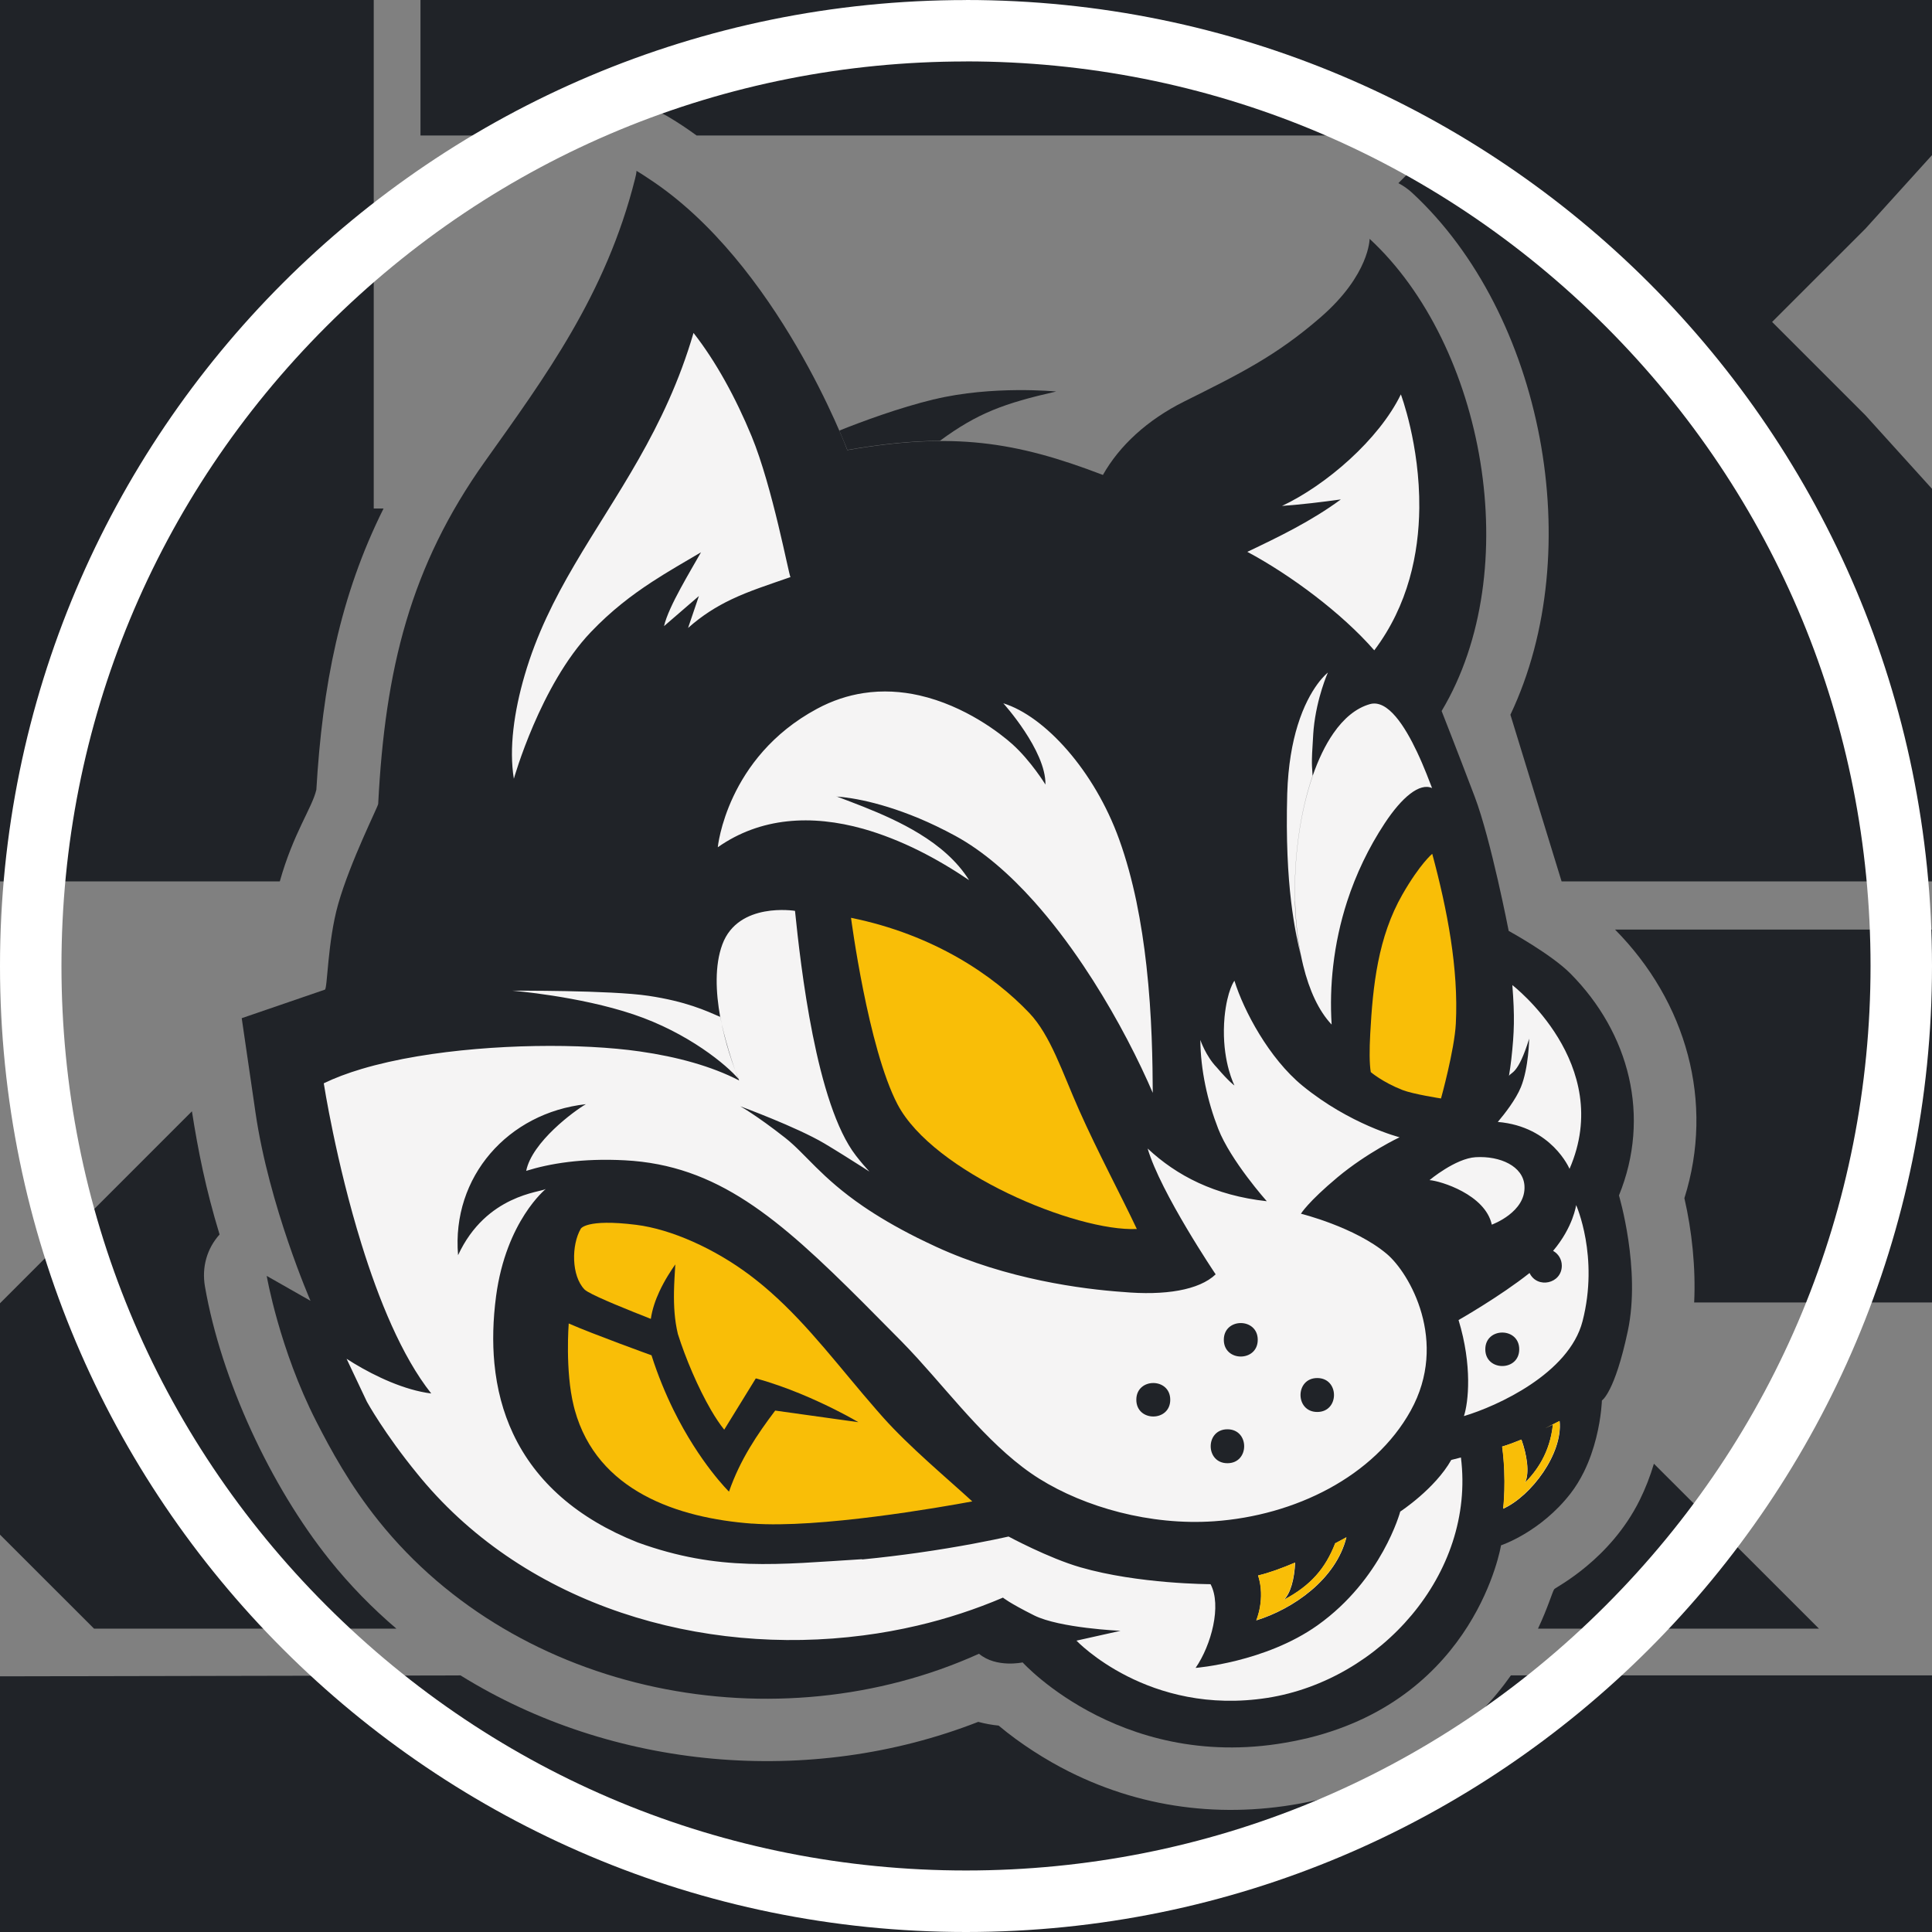 <svg xmlns="http://www.w3.org/2000/svg" version="1.1" xmlns:xlink="http://www.w3.org/1999/xlink" xmlns:svgjs="http://svgjs.dev/svgjs" width="348" height="348"><rect width="100%" height="100%" fill="#808080" stroke="none"/><svg id="SvgjsSvg1005" data-name="Слой 2" xmlns="http://www.w3.org/2000/svg" xmlns:xlink="http://www.w3.org/1999/xlink" viewBox="0 0 348 348">
  <defs>
    <style>
      .cls-1 {
        fill: none;
      }

      .cls-1, .cls-2, .cls-3, .cls-4, .cls-5 {
        stroke-width: 0px;
      }

      .cls-2 {
        fill: #fff;
      }

      .cls-6 {
        clip-path: url(#clippath);
      }

      .cls-3 {
        fill: #f5f4f4;
      }

      .cls-3, .cls-4, .cls-5 {
        fill-rule: evenodd;
      }

      .cls-4 {
        fill: #f9be07;
      }

      .cls-5 {
        fill: #202328;
      }
    </style>
    <clipPath id="SvgjsClipPath1004">
      <circle class="cls-1" cx="174" cy="174" r="173"></circle>
    </clipPath>
  </defs>
  <g id="SvgjsG1003" data-name="Слой 1">
    <g class="cls-6">
      <path class="cls-5" d="m176.2,310.15c-30.33,11.85-65.88,8.64-93.25-8.37l-103.94.21v66.96h433v-67.17h-139.86c-6.04,8.56-16.63,18.27-35.21,22.52-15.16,3.38-30.44,1.79-44.35-5.18-4.12-2.06-8.8-5.01-12.71-8.3-1.24-.12-2.47-.35-3.67-.67Z"></path>
      <path class="cls-5" d="m279.97,286.23c-.33.41-1.09,3.2-2.94,7.13h50.61l-29.73-29.71c-.67,2.25-1.52,4.44-2.54,6.51-5.35,10.83-15.1,15.71-15.39,16.07Z"></path>
      <path class="cls-5" d="m16.94,293.36h54.46c-4.35-3.71-8.39-7.84-12.03-12.39-10.64-13.29-19.53-32.43-22.45-49.22-.61-3.5.36-6.86,2.63-9.39-2.5-8.21-3.86-15.07-4.98-22.19L.14,234.61l-20.14,21.39L.14,276.57l16.8,16.79Z"></path>
      <path class="cls-5" d="m56.98,142.29c1.1-18.75,4.26-34.97,12.11-50.7h-1.77V-42.76H-20v201.52H50.4c2.45-8.71,5.81-13.23,6.57-16.47Z"></path>
      <path class="cls-5" d="m281.28,158.76h130.72l-76-83.97-16.8-16.8,16.8-16.79,76-83.97H75.74V24.41h29.65c3.41-5.24,10.03-6.35,15.05-3.34,1.73,1.03,3.41,2.15,5.04,3.34h134.98l-8.58,8.58c.89.46,1.72,1.04,2.47,1.73,23.65,21.87,31.73,64.51,17.71,94.02l9.22,30.02Z"></path>
      <path class="cls-5" d="m305.16,234.61h106.84v-67.17h-121.09c12.87,13,17.94,31.11,12.49,48.38,1.36,5.9,2.06,12.57,1.76,18.79Z"></path>
      <path class="cls-5" d="m269.78,202.08c1.29-1.53,3.24-4.04,4.14-6.26,1.42-3.48,1.49-8.73,1.49-8.73,0,0-1.24,4.01-2.02,5-.79.99-1.5,1.6-1.62,1.72-.52,3.01-1.2,6.22-2.01,8.27,0,0,0,0,.01,0Z"></path>
      <path class="cls-5" d="m202.21,232.68c-14.42-1.32-33.85-8.83-45.63-21.69-2.38-1.54-5.49-3.52-8.13-5.09-5.04-2.98-15.13-6.68-15.13-6.68,0,0,2.84,1.56,8.09,5.68,5.26,4.12,8.66,11.08,27.13,19.6,12.86,5.93,26.54,7.66,33.66,8.16Z"></path>
      <path class="cls-5" d="m114.09,182.7c9.84,3.3,16.87,9.17,18.96,11.68-1.01-2.42-2.58-7.43-3.33-11.23-2.56-1.11-6.13-2.78-12.94-3.8-6.79-1.02-24.49-.92-24.49-.92,0,0,11.96.96,21.8,4.27Z"></path>
      <path class="cls-5" d="m168.21,71.93c-6.31,1.54-12.84,3.95-17.03,5.63.89,2.05,1.38,3.31,1.45,3.48,6.24-1.08,11.66-1.62,16.67-1.64,6.77-4.99,11.57-6.75,20.94-8.88,0,0-11.5-1.14-22.01,1.42Z"></path>
      <path class="cls-5" d="m234.33,172.17c-2.03-10.02-1.19-22.9,2.11-32.42-.08-1.99-.29-1.5.12-7.6.42-6.09,2.63-11,2.63-11,0,0-6.83,5.16-7.32,21.81-.48,16.64,1.36,24.14,2.45,29.18,0,.01,0,.03,0,.04Z"></path>
      <path class="cls-5" d="m174.52,158.55c14.07,9.56,26.43,23.88,32.2,36.27-6.96-15.42-19.9-36.21-34.64-44.26-12.5-6.81-21.44-7.1-21.44-7.1,8.54,3.2,18.86,7.09,23.89,15.09Z"></path>
      <path class="cls-5" d="m122.11,240.28c-.96-4.01-.76-7.89-.47-12.53,0,0-2.37,3.42-3.59,6.54-.42,1.07-.67,2.22-.83,3.27,2.6,1.01,4.59,1.75,4.59,1.75.09.31.19.64.29.97Z"></path>
      <path class="cls-5" d="m86.03,215.4s2.64-2.59,8.74-4.5c.19-.99.83-2.65,2.72-5.05,3.34-4.26,8.03-6.96,8.03-6.96-14,1.55-24.2,13.06-23.02,27.2,3.01-6.52,8.61-10.66,15.64-11.81.1-.08.15-.12.15-.12l-3.86.04c-3.86.03-8.4,1.21-8.4,1.21Z"></path>
      <path class="cls-5" d="m275.51,229.31c.49,1.02,1.54,1.73,2.75,1.73,1.69,0,3.06-1.36,3.06-3.05,0-1.15-.63-2.15-1.57-2.67-.45.54-.96,1.08-1.51,1.62-.79.77-1.72,1.57-2.72,2.37Z"></path>
      <path class="cls-5" d="m267.54,243.04c0,1.69,1.37,3.06,3.06,3.06s3.05-1.37,3.05-3.06-1.36-3.05-3.05-3.05-3.06,1.36-3.06,3.05Z"></path>
      <path class="cls-5" d="m237.26,248.22c-1.69,0-3.06,1.37-3.06,3.06s1.37,3.05,3.06,3.05,3.05-1.37,3.05-3.05-1.36-3.06-3.05-3.06Z"></path>
      <path class="cls-5" d="m220.43,241.33c0,1.69,1.37,3.06,3.06,3.06s3.05-1.37,3.05-3.06-1.37-3.05-3.05-3.05-3.06,1.36-3.06,3.05Z"></path>
      <path class="cls-5" d="m210.78,252.13c0-1.69-1.37-3.05-3.06-3.05s-3.05,1.36-3.05,3.05,1.36,3.06,3.05,3.06,3.06-1.37,3.06-3.06Z"></path>
      <path class="cls-5" d="m221.08,257.45c-1.69,0-3.05,1.37-3.05,3.06s1.36,3.06,3.05,3.06,3.06-1.37,3.06-3.06-1.37-3.06-3.06-3.06Z"></path>
      <path class="cls-5" d="m231.24,288.17c4.9-2.58,7.53-5.72,9.26-10.18l-.09.05c-1.74.92-4.38,2.24-7.13,3.43-.03.63-.1,1.4-.23,2.31-.42,3.05-1.81,4.4-1.81,4.4Z"></path>
      <path class="cls-5" d="m274.03,259.3c.25.69.56,1.69.84,3.01.65,3.01-.19,4.76-.19,4.76,0,0,2.88-2.9,4.2-6.52.43-1.17.68-2.58.82-3.94-.86.46-2.12,1.1-3.56,1.76-.67.31-1.38.63-2.11.93Z"></path>
      <path class="cls-5" d="m226.28,291.85s1.69-3.86.33-8.08c2-.46,4.36-1.33,6.64-2.31,2.76-1.18,5.41-2.51,7.16-3.43,1.3-.68,2.11-1.13,2.11-1.13-1.9,7.6-9.62,12.91-16.23,14.96Z"></path>
      <path class="cls-5" d="m247.53,117.14c-5.87-6.73-15.11-13.6-22.87-17.74,0,0,5.12-2.43,7.28-3.58,3.99-2.11,7.11-4.06,9.57-5.86-3.63.51-6.95.9-10.6,1.17,5.54-2.6,11.27-7.02,15.64-11.85,2.44-2.7,4.45-5.53,5.77-8.24,0,0,3.43,9.05,3.32,20.49-.08,8.12-1.95,17.46-8.11,25.61Z"></path>
      <path class="cls-5" d="m269.77,202.07c.66-1.52,1.9-6.6,2.42-11.25.56-4.93.63-7.73.19-13.39,0,0,18.52,14.21,10.3,33.1,0,0-3.19-7.64-12.92-8.46Z"></path>
      <path class="cls-5" d="m276.14,258.37c1.48-.68,2.77-1.34,3.63-1.8.71-.38,1.13-.61,1.13-.61.28,2.76-.83,5.93-2.64,8.76-2,3.12-4.84,5.82-7.52,7.03,0,0,.64-5.05-.18-11.18,1.86-.57,3.85-1.4,5.57-2.2Z"></path>
      <path class="cls-5" d="m123.93,113.09l1.95-5.75-6.28,5.42c.76-3.44,4.66-9.76,6.66-13.3-7.1,4.2-13.35,7.58-19.84,14.37-9.13,9.56-13.87,26.42-13.87,26.42-.9-5.4.03-12.1,1.94-18.63,6.52-22.28,22.82-35.62,30.42-61.67,4.03,5.13,7.59,11.65,10.47,18.62,3.86,9.33,6.86,25.82,7.01,25.34-7.11,2.49-12.69,4.04-18.46,9.16Z"></path>
      <path class="cls-5" d="m175.13,270.45s-11.64,2.17-23.6,3.43c-5.18.54-10.18.86-13.91.7-.71-.04-1.42-.08-2.15-.13-2.92-.22-5.88-.62-8.76-1.26-2.72-.6-5.35-1.41-7.84-2.47-7.37-3.17-13.33-8.59-15.53-17.46-1.56-6.32-.9-14.85-.9-14.85,4.36,1.92,14.91,5.74,14.91,5.74,5.05,15.87,13.95,24.55,13.95,24.55,1.02-2.9,2.54-5.97,4.29-8.84,1.26-2.07,4.03-5.76,4.03-5.76l14.98,2.09s-8.76-5.24-18.46-7.89l-5.68,9.25c-3.26-4.04-6.91-12.29-8.65-18.21,0,0-15.21-5.68-16.53-7.04-2.39-2.46-2.38-8.02-.68-10.94,0,0,.92-1.84,9.98-.71,6.31.78,14.1,4.27,20.49,9.08,9.33,7.02,15.76,16.38,23.98,25.6,4.75,5.34,11.61,11.05,16.07,15.14Z"></path>
      <path class="cls-5" d="m278.24,226.94c5.01-4.86,5.66-9.87,5.66-9.87,0,0,4.16,9.29,1.15,20.94-2.29,8.82-13.34,14.07-18.59,16.1-1.68.65-2.76.97-2.76.97,0,0,.11-.33.25-.97.48-2.23,1.27-8.16-1.22-16.33,0,0,10.5-5.97,15.51-10.84Z"></path>
      <path class="cls-5" d="m257.47,212.56s4.68-3.91,8.31-4.13c4.44-.26,8.55,1.63,8.79,5.11.34,4.81-5.89,7.04-5.89,7.04-1.17-5.43-9.27-7.89-11.21-8.02Z"></path>
      <path class="cls-5" d="m259.57,197.87s-5.01-.77-6.93-1.52c-3.61-1.41-5.72-3.23-5.72-3.23-.26-1.55-.25-4.06-.1-6.88.47-8.72,1.4-17.45,5.82-25.15,3.16-5.5,5.35-7.29,5.35-7.29,2.72,10.09,4.76,20.73,4.25,30.6-.25,4.74-2.67,13.47-2.67,13.47Z"></path>
      <path class="cls-5" d="m239.84,184.54c-11.36-12.02-7.46-53.69,6.91-57.72,5.23-1.47,10.15,12.52,11.18,15.12-2.22-1.01-5.41,1.6-8.54,6.36-6.7,10.18-10.2,22.72-9.64,34.88l.08,1.36Z"></path>
      <path class="cls-5" d="m207.61,196.84c-10.73-25.93-52.63-62.27-78.35-44.22,0,0,1.56-16.14,17.84-24.92,16.29-8.78,31.82,3.32,35.19,6.33,3.36,3.01,5.99,7.3,5.99,7.3.11-6.13-7.59-14.64-7.59-14.64,7.48,2.31,16.4,12.11,20.87,24.52,5.74,15.91,6,35.74,6.05,45.64Z"></path>
      <path class="cls-5" d="m68.13,144.78c-.03.51-5.02,10.35-7.22,18.08-1.91,6.75-1.92,15.23-2.39,15.4l-14.98,5.14,2.25,15.41.23,1.59c2.45,16.82,9.91,33.91,9.91,33.91l-7.89-4.49s2.27,13.17,8.92,26.2c2.61,5.11,6.02,11.41,11.22,17.91,25.24,31.52,71.79,40.4,108.16,23.95,3.1,2.6,7.86,1.56,7.86,1.56,0,0,18.9,20.89,50.27,13.88l1.15-.26c30.34-7.43,34.75-34.71,34.75-34.71,0,0,7.08-2.34,12.5-9.31.95-1.22,1.74-2.54,2.4-3.86,2.09-4.22,2.85-8.64,3.12-11.06.13-1.16.15-1.86.15-1.86,0,0,2.3-1.37,4.67-12.53,2.37-11.15-1.6-24.4-1.6-24.4,5.78-14.17,1.92-29.23-8.75-39.98-3.47-3.49-11.11-7.67-11.11-7.67,0,0-3.2-16.5-6.13-24.2-3.24-8.53-5.95-15.41-5.95-15.41,15.17-25.36,7.76-65.88-12.97-85.05,0,0,0,6.44-8.78,14.09-8.05,7-14.63,10.23-24.62,15.21-6.67,3.33-11.68,7.98-14.64,13.23-15.78-6.06-27.06-7.75-46.04-4.47,0,0-12.53-33.7-35.74-48.88-1.41-.95-2.24-1.43-2.24-1.43,0,0,.05.26-.25,1.43-5.24,20.89-16.28,35.78-27.05,50.93-13.45,18.91-17.98,37.42-19.22,61.69Z"></path>
      <path class="cls-5" d="m154.16,208.13c16.93,21.77,55.76,30.03,64.79,21.38,0,0-9.93-14.71-12.25-22.66,0,0,4.22,3.94,8.63,5.97,3.48,1.6,7.83,2.97,12.82,3.52,0,0-6.5-7.29-8.75-13.05-1.93-4.97-3.17-10.61-3.22-16,0,0,.97,2.9,2.93,4.93,2.29,2.67,3.21,3.27,3.21,3.27,0,0-2.25-4.79-1.9-10.85l.12-1.48c.49-4.9,1.78-6.54,1.78-6.54,0,0,.87,2.83,2.76,6.54,1.99,3.9,5.09,8.77,9.49,12.37,8.59,7.02,17.5,9.29,17.5,9.29,0,0-5.8,2.73-11.17,7.2-5.36,4.48-6.6,6.57-6.6,6.57,0,0,9.69,2.39,15.44,7.22,4.15,3.48,11.22,15.83,4.33,28.26-6.57,11.84-20.82,18.91-35.43,19.92-11.5.79-23.25-2.54-31.46-7.66-9.45-5.91-17.06-16.89-24.87-24.79-19.15-19.37-30.8-31.58-49.78-32.57-18.98-.99-26.52,6.4-26.52,6.4,0,0,4.55-1.18,8.4-1.21l3.86-.04s-7.13,5.75-8.95,19.28c-2.88,21.58,6.2,36.74,25.51,44.4,14.66,5.31,25.27,3.95,40.41,3.02,12.52-1.22,22.44-3.25,26.39-4.14,0,0,7.21,3.88,12.94,5.54,10.48,3.02,23.44,3.04,23.44,3.04,2.05,3.82.13,11-2.69,15.08,0,0,12.55-.97,21.97-7.68,11.65-8.29,14.89-20.48,14.89-20.48,0,0,6.24-4.07,9.19-9.3l1.74-.44c2.65,21.06-14.63,40.11-34.81,43.29-21.51,3.38-34.44-10.3-34.44-10.3,0,0,2.55-.14,5.24-.96l2.69-.81s-10.96-.48-15.56-2.78c-4.6-2.3-5.61-3.21-5.61-3.21-34.59,14.8-79.9,8.4-104.8-21.45-6.36-7.62-9.76-13.82-9.76-13.82l-3.67-7.74s4.65,3.03,8.53,4.46c3.88,1.44,6.71,1.79,6.71,1.79-13.29-16.7-19.36-55.87-19.36-55.87,13.75-6.69,41.56-7.93,56.92-5.74,6.78.97,12.95,2.67,17.9,5.23,0,0-2.01-4.65-3.39-11.39-.95-4.63-1.06-9.25.36-13.1,2.86-7.74,13.09-6.06,13.09-6.06,0,0,1.17,11.45,2.56,19.16,1.76,9.7,4.45,19.85,8.41,24.95Z"></path>
      <path class="cls-5" d="m185.41,182.48c3.83,4.04,5.91,10.61,8.95,17.46,3.36,7.56,7.61,15.49,10.41,21.44,0,0-6.77.32-18.05-4.14-11.3-4.46-21.48-11.48-25.06-18.32-5.32-10.18-8.36-33.59-8.36-33.59,14.96,3.04,25.67,10.38,32.11,17.15Z"></path>
      <path class="cls-3" d="m233.26,162.36c-.22-7.77.89-16,3.17-22.61-.08-1.99-.29-1.5.12-7.6.02-.29.04-.58.07-.87.56-5.68,2.56-10.13,2.56-10.13,0,0-3.27,2.47-5.44,9.5-.97,3.13-1.72,7.18-1.88,12.31-.23,8.34.13,14.64.7,19.41.53,4.46,1.23,7.59,1.76,9.8-.62-3.06-.97-6.38-1.07-9.8Zm40.39,80.68c0,4.02-6.11,4.02-6.11,0s6.11-4.02,6.11,0Zm-9.95,12.03c5.99-1.79,18.92-7.67,21.35-17.07,3.01-11.65-1.15-20.94-1.15-20.94,0,0-.51,3.95-4.15,8.25.94.52,1.57,1.52,1.57,2.67,0,3.25-4.42,4.22-5.81,1.32-5.34,4.24-12.79,8.47-12.79,8.47,2.5,8.18,1.78,14.84.97,17.3Zm-26.43-.74c-4.02,0-4.02-6.11,0-6.11s4.02,6.11,0,6.11Zm-16.18,9.23c-4.02,0-4.02-6.11,0-6.11s4.02,6.11,0,6.11Zm5.46-22.23c0,4.02-6.11,4.02-6.11,0s6.11-4.02,6.11,0Zm-21.87,10.8c0-4.02,6.11-4.02,6.11,0s-6.11,4.02-6.11,0Zm-49.41,28.72c-15.14.93-25.75,2.29-40.41-3.02-10.77-4.27-18.36-10.88-22.46-19.63-1.79-3.81-2.91-8.03-3.35-12.64-.36-3.78-.26-7.83.31-12.12,1.81-13.52,8.95-19.28,8.95-19.28-.8.6-10.73.99-15.8,11.93-1.19-14.14,9.02-25.65,23.02-27.2-2.07,1.19-9.7,6.8-10.75,12.01,4.2-1.31,10.04-2.31,17.78-1.9,16.6.87,27.6,10.33,42.92,25.65,2.19,2.19,4.47,4.5,6.86,6.92.97.99,1.95,2.03,2.92,3.09,6.81,7.48,13.68,16.53,21.95,21.7,8.21,5.13,19.96,8.45,31.46,7.66,14.61-1.01,28.86-8.08,35.43-19.92,6.89-12.43-.18-24.78-4.33-28.26-5.75-4.83-15.44-7.22-15.44-7.22,0,0,1.24-2.09,6.6-6.57,5.37-4.47,11.17-7.2,11.17-7.2,0,0-8.92-2.27-17.5-9.29-6-4.92-10.57-13.48-12.25-18.91,0,0-1.29,1.64-1.78,6.54-.58,6.47,1.1,10.9,1.78,12.33,0,0-.92-.6-3.2-3.27-1.97-2.04-2.94-4.93-2.94-4.93.04,5.38,1.28,11.03,3.22,16,2.24,5.75,8.75,13.05,8.75,13.05-9.38-1.03-16.23-4.6-21.46-9.49,2.33,7.95,12.25,22.66,12.25,22.66-2.97,2.85-9.17,3.86-16.75,3.17h-.04c-7.14-.51-20.79-2.24-33.62-8.16-1.15-.54-2.25-1.06-3.3-1.58-3.99-2-7.17-3.9-9.78-5.68-7.61-5.21-10.38-9.46-14.05-12.34-5.25-4.12-8.09-5.68-8.09-5.68,0,0,10.09,3.7,15.13,6.68,2.23,1.33,4.82,2.96,7.01,4.36.39.25.76.49,1.12.72-.38-.42-.76-.84-1.12-1.26-.45-.53-.88-1.06-1.3-1.6-7.17-9.22-9.97-34.23-10.98-44.1,0,0-10.23-1.69-13.09,6.05-1.4,3.78-1.19,8.6-.38,13.08.75,3.8,2.31,8.8,3.33,11.23.03.06.06.12.08.19-4.95-2.56-11.12-4.26-17.9-5.23-10.38-1.49-26.47-1.4-40.05.88-3.58.6-6.98,1.36-10.07,2.28-2.51.75-4.81,1.61-6.8,2.58,0,0,2.18,14.1,6.8,28.98,3.08,9.93,7.25,20.21,12.56,26.89-4.83-.6-10.08-3.1-13.89-5.4-.47-.28-.92-.57-1.36-.85l.4.85,3.26,6.89s3.16,5.75,9.09,12.99c.22.28.45.55.68.83,19.17,22.98,50.45,32.06,79.61,28.27,3.29-.42,6.57-1.02,9.78-1.77,5.3-1.24,10.47-2.93,15.41-5.04,0,0,1.02.9,5.61,3.2,4.6,2.3,15.56,2.78,15.56,2.78l-7.93,1.77s12.93,13.67,34.44,10.3c20.18-3.18,37.45-22.23,34.81-43.29l-1.74.44c-2.95,5.22-9.19,9.3-9.19,9.3,0,0-3.25,12.19-14.89,20.48-9.42,6.7-21.97,7.68-21.97,7.68,2.82-4.08,4.74-11.25,2.69-15.08,0,0-12.96-.01-23.44-3.04-5.73-1.65-12.94-5.54-12.94-5.54-2.83.63-8.71,1.85-16.42,2.94-3.01.42-6.29.83-9.78,1.17-.07,0-.13.01-.19.02Zm-12.89-176.91c-.28-.31-3.23-16.24-6.99-25.35-2.88-6.97-6.45-13.49-10.47-18.62-5.09,17.44-14.07,29.18-21.42,41.73-3.63,6.19-6.85,12.57-9,19.94-1.91,6.53-2.84,13.23-1.94,18.63,0,0,4.74-16.86,13.87-26.42,3.69-3.86,7.3-6.61,11.03-9.05,2.83-1.85,5.75-3.51,8.81-5.32-.97,1.72-2.38,4.09-3.67,6.47-1.37,2.52-2.59,5.06-2.99,6.83l6.28-5.42-1.95,5.75c2.58-2.29,5.12-3.86,7.78-5.13,3.29-1.57,6.75-2.66,10.66-4.03Zm82.29-4.54c7.76,4.14,17,11.01,22.87,17.74,6.15-8.15,8.02-17.48,8.11-25.61.11-11.44-3.32-20.49-3.32-20.49-3.94,8.12-13.46,16.36-21.41,20.09,3.65-.27,6.97-.67,10.6-1.17-5.28,3.89-11.16,6.74-16.84,9.44Zm45.13,102.69c9.72.82,12.91,8.45,12.91,8.45,8.22-18.9-10.3-33.1-10.3-33.1.44,5.66.36,8.46-.19,13.39-.11.99-.26,1.99-.42,2.98.37-.74,1.62-.15,3.64-6.72,0,0-.07,5.25-1.49,8.73-.91,2.22-2.86,4.73-4.15,6.26Zm-33.35-62.33c-2.29,6.61-3.4,14.85-3.17,22.61.1,3.42.45,6.74,1.07,9.8h0c.12.61.26,1.2.4,1.79,1.08,4.4,2.78,8.13,5.11,10.59-.22-3.55-.13-7.1.28-10.59.45-3.94,1.29-7.82,2.51-11.59,1.6-4.92,3.86-9.66,6.76-14.06,3.13-4.75,6.32-7.36,8.54-6.36-.4-1-1.37-3.69-2.72-6.53-2.15-4.55-5.25-9.5-8.47-8.59-2.52.71-4.73,2.58-6.58,5.25-1.47,2.11-2.72,4.74-3.74,7.68Zm-85.8,3.72s1.76.06,4.83.71c2.55.55,6,1.52,10.07,3.22,2.03.85,4.23,1.9,6.55,3.16,4.97,2.71,9.75,6.88,14.15,11.8,3.18,3.56,6.17,7.5,8.91,11.59,4.71,7.02,8.67,14.41,11.59,20.87.31.68.61,1.36.89,2.02-.03-5.41-.12-13.8-1.14-22.9-.42-3.79-1.01-7.71-1.81-11.59-.8-3.81-1.81-7.59-3.1-11.16-4.47-12.41-13.39-22.2-20.87-24.52,0,0,7.7,8.51,7.59,14.64,0,0-2.63-4.29-5.99-7.3-2.02-1.81-8.43-6.89-16.76-8.77-3.13-.7-6.53-.95-10.07-.4-2.72.42-5.53,1.31-8.36,2.84-16.28,8.77-17.84,24.92-17.84,24.92,7.7-5.4,16.87-5.93,26.2-3.32,3.35.95,6.73,2.29,10.07,3.95,3.04,1.52,6.06,3.31,9,5.3-2.19-3.48-5.38-6.18-9-8.39-3.17-1.94-6.65-3.49-10.07-4.85-1.64-.65-3.26-1.26-4.83-1.85Zm-17.58,50.92c-1.03-2.43-2.49-6.65-3.33-11.23-2.56-1.11-6.13-2.78-12.94-3.8-6.79-1.02-24.49-.92-24.49-.92,0,0,11.96.96,21.8,4.27,9.84,3.3,16.87,9.17,18.96,11.68Zm93.56,89.39c1.36,4.22-.33,8.08-.33,8.08,6.61-2.05,14.34-7.36,16.23-14.96-.59.33-1.28.7-2.02,1.1-1.73,4.45-4.36,7.59-9.25,10.17,1.21-1.18,1.9-3.76,2.03-6.71-2.38,1.01-4.73,1.87-6.66,2.32Zm43.96-23.21c.82,6.13.18,11.18.18,11.18,5.06-2.29,10.76-9.93,10.16-15.79l-2.56,1.29,1.35-.64c-.52,5.06-2.94,8.36-5.02,10.46.86-1.8.32-5.07-.65-7.77-1.15.47-2.33.92-3.47,1.26Zm-1.88-39.99s6.22-2.24,5.88-7.04c-.24-3.48-4.36-5.37-8.79-5.11-3.63.21-8.31,4.13-8.31,4.13,1.95.13,10.04,2.59,11.22,8.02Z"></path>
      <path class="cls-4" d="m279.7,256.61c-.52,5.06-2.94,8.36-5.02,10.46.86-1.8.32-5.07-.65-7.77-1.15.47-2.33.92-3.47,1.26.82,6.13.18,11.18.18,11.18,5.06-2.29,10.76-9.93,10.16-15.8l-2.56,1.3,1.35-.64Zm-46.43,24.84c-2.38,1.01-4.73,1.87-6.67,2.32,1.36,4.22-.33,8.08-.33,8.08,6.61-2.05,14.34-7.36,16.23-14.96-.59.33-1.28.71-2.01,1.08-1.73,4.46-4.36,7.6-9.26,10.18,1.21-1.18,1.9-3.76,2.03-6.71Zm-97.8-7.02c12.03.9,33.8-2.9,39.66-3.99-4.45-4.09-11.32-9.81-16.07-15.14-.4-.44-.79-.88-1.17-1.33-6.58-7.54-12.12-15.09-19.17-21.3-1.17-1.03-2.38-2.02-3.64-2.97-6.4-4.81-14.18-8.29-20.49-9.08-9.06-1.13-9.98.71-9.98.71-1.7,2.92-1.71,8.48.68,10.94.1.1.3.24.58.41,1.89,1.11,7.36,3.31,11.36,4.88.25-1.72.83-3.39,1.52-4.88.98-2.13,2.17-3.9,2.89-4.93-.11,1.74-.21,3.36-.24,4.93-.04,2.63.1,5.08.7,7.6,1.37,4.35,3.63,9.68,5.97,13.7.79,1.36,1.6,2.57,2.38,3.54l2.18-3.54,3.51-5.7c5.63,1.53,10.95,3.95,14.42,5.7,2.51,1.26,4.05,2.19,4.05,2.19l-14.98-2.09c-3.22,4.27-6.31,8.82-8.32,14.6,0,0-5.26-5.12-9.99-14.7-1.42-2.89-2.8-6.18-3.97-9.86,0,0-10.55-3.81-14.91-5.73,0,0-.67,8.53.9,14.85.06.25.12.49.19.74,4.04,14.6,18.53,19.46,31.93,20.46Zm26.19-75.52c6.42,12.26,32.18,22.98,43.11,22.46-2.8-5.95-7.05-13.88-10.41-21.44-3.04-6.85-5.12-13.42-8.95-17.46-6.44-6.77-17.15-14.11-32.12-17.15,0,0,3.05,23.41,8.37,33.59Zm90.97-37.83c-4.42,7.7-5.35,16.42-5.82,25.15-.15,2.82-.16,5.34.1,6.88,0,0,2.11,1.82,5.72,3.23,1.92.75,6.93,1.52,6.93,1.52,0,0,2.42-8.72,2.67-13.47.51-9.87-1.53-20.51-4.25-30.6,0,0-2.19,1.79-5.35,7.29Z"></path>
    </g>
    <path class="cls-2" d="m174,11.06c43.52,0,84.44,16.95,115.21,47.72,30.77,30.77,47.72,71.69,47.72,115.21s-16.95,84.44-47.72,115.21c-30.77,30.77-71.69,47.72-115.21,47.72s-84.44-16.95-115.21-47.72c-30.77-30.77-47.72-71.69-47.72-115.21S28.01,89.56,58.79,58.79c30.77-30.77,71.69-47.72,115.21-47.72m0-11.06C77.9,0,0,77.9,0,174s77.9,174,174,174,174-77.9,174-174S270.1,0,174,0h0Z"></path>
  </g>
</svg><style>@media (prefers-color-scheme: light) { :root { filter: none; } }
@media (prefers-color-scheme: dark) { :root { filter: none; } }
</style></svg>